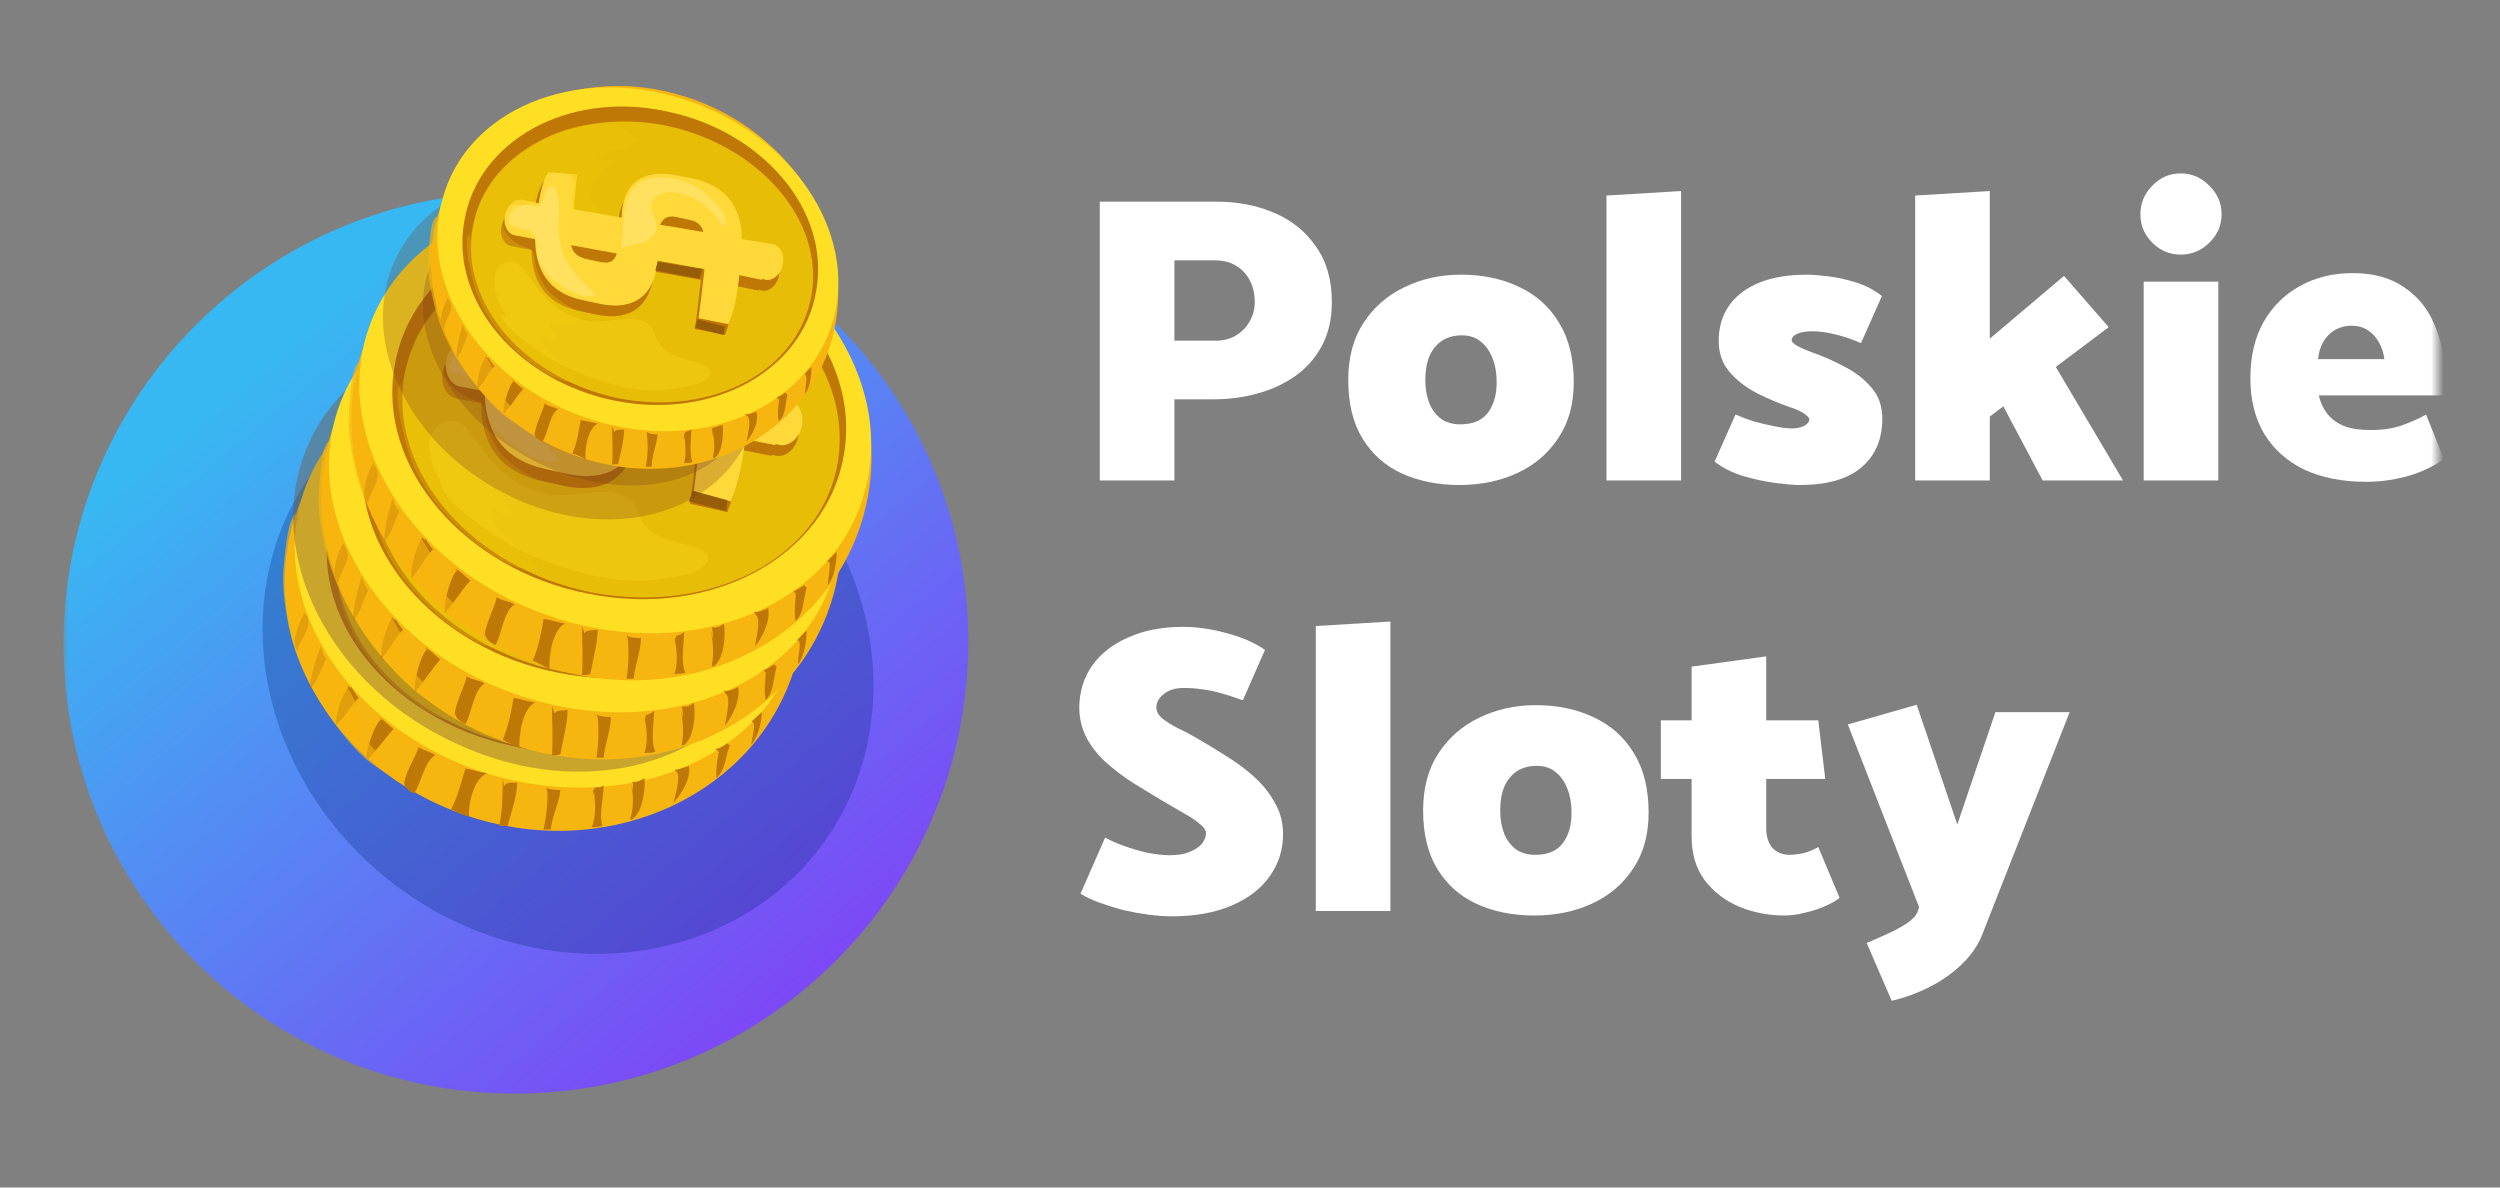 <svg width="200" height="95" viewBox="0 0 200 95" fill="none" xmlns="http://www.w3.org/2000/svg">
<rect x="0" y="0" width="200" height="95" fill="#808080" stroke="none"/>
<mask id="mask0_857_45826" style="mask-type:luminance" maskUnits="userSpaceOnUse" x="5" y="4" width="190" height="87">
<path d="M195 4H5V90.364H195V4Z" fill="white"/>
</mask>
<g mask="url(#mask0_857_45826)">
<path d="M93.952 38.439V31.945H97.1C98.303 31.945 99.462 31.792 100.577 31.486C101.714 31.18 102.731 30.71 103.628 30.076C104.524 29.441 105.235 28.632 105.76 27.648C106.284 26.664 106.547 25.506 106.547 24.172C106.547 22.379 106.12 20.892 105.267 19.711C104.437 18.508 103.321 17.612 101.922 17.021C100.544 16.431 99.024 16.136 97.363 16.136H87.982V38.439H93.952ZM97.166 20.826C97.844 20.826 98.412 20.968 98.872 21.253C99.353 21.537 99.725 21.93 99.987 22.433C100.249 22.936 100.38 23.516 100.38 24.172C100.38 24.74 100.238 25.265 99.954 25.746C99.692 26.205 99.32 26.577 98.839 26.861C98.379 27.124 97.844 27.255 97.231 27.255H93.952V20.826H97.166Z" fill="white"/>
<path d="M134.487 38.439V15.283L128.518 15.644V38.439H134.487Z" fill="white"/>
<path d="M137.169 36.931C137.781 37.412 138.536 37.794 139.433 38.079C140.329 38.341 141.193 38.527 142.024 38.636C142.876 38.745 143.521 38.8 143.959 38.8C146.167 38.8 147.818 38.33 148.911 37.39C150.027 36.45 150.584 35.148 150.584 33.487C150.584 32.503 150.3 31.683 149.731 31.027C149.163 30.349 148.453 29.791 147.599 29.354C146.747 28.895 145.883 28.512 145.008 28.206C144.527 28.031 144.123 27.856 143.795 27.681C143.488 27.506 143.336 27.353 143.336 27.222C143.336 27.003 143.488 26.828 143.795 26.697C144.101 26.566 144.494 26.5 144.976 26.5C145.544 26.5 146.178 26.588 146.878 26.763C147.577 26.938 148.245 27.167 148.879 27.452L150.551 23.68C149.939 23.199 149.251 22.838 148.485 22.597C147.72 22.357 146.976 22.193 146.255 22.105C145.555 22.018 144.986 21.974 144.549 21.974C142.341 21.974 140.613 22.444 139.367 23.384C138.121 24.325 137.497 25.626 137.497 27.288C137.497 28.25 137.781 29.07 138.35 29.747C138.94 30.425 139.673 30.994 140.547 31.453C141.423 31.89 142.297 32.262 143.172 32.568C143.477 32.656 143.751 32.765 143.992 32.896C144.232 33.006 144.418 33.126 144.549 33.257C144.68 33.366 144.746 33.465 144.746 33.552C144.746 33.684 144.68 33.804 144.549 33.913C144.44 34.022 144.276 34.11 144.057 34.175C143.86 34.241 143.631 34.274 143.369 34.274C142.997 34.274 142.537 34.219 141.991 34.11C141.444 34.001 140.887 33.869 140.318 33.716C139.771 33.541 139.28 33.355 138.842 33.159L137.169 36.931Z" fill="white"/>
<path d="M159.183 38.439V33.323L160.266 32.503L163.414 38.439H169.843L164.464 29.354L168.695 26.172L165.12 22.073L159.183 27.091V15.283L153.214 15.644V38.439H159.183Z" fill="white"/>
<path d="M177.465 38.439V22.532H171.495V38.439H177.465ZM174.447 20.367C175.343 20.367 176.109 20.05 176.743 19.416C177.399 18.782 177.727 18.027 177.727 17.153C177.727 16.256 177.399 15.491 176.743 14.857C176.109 14.201 175.343 13.873 174.447 13.873C173.572 13.873 172.818 14.201 172.184 14.857C171.55 15.491 171.233 16.256 171.233 17.153C171.233 18.027 171.55 18.782 172.184 19.416C172.818 20.05 173.572 20.367 174.447 20.367Z" fill="white"/>
<path d="M116.748 38.8C115.042 38.8 113.512 38.494 112.156 37.882C110.822 37.27 109.773 36.34 109.007 35.094C108.242 33.847 107.859 32.284 107.859 30.404C107.859 28.61 108.264 27.091 109.072 25.844C109.882 24.598 110.964 23.647 112.32 22.991C113.698 22.313 115.217 21.974 116.879 21.974C118.628 21.974 120.181 22.302 121.536 22.958C122.892 23.592 123.953 24.543 124.718 25.812C125.505 27.08 125.899 28.665 125.899 30.567C125.899 32.339 125.483 33.837 124.652 35.061C123.844 36.286 122.75 37.215 121.372 37.849C119.995 38.483 118.453 38.8 116.748 38.8ZM116.814 33.946C117.447 33.946 117.973 33.826 118.388 33.585C118.825 33.323 119.153 32.94 119.372 32.437C119.612 31.934 119.733 31.311 119.733 30.567C119.733 29.846 119.623 29.212 119.404 28.665C119.186 28.097 118.869 27.648 118.453 27.32C118.059 26.992 117.557 26.828 116.945 26.828C116.332 26.828 115.808 26.971 115.37 27.255C114.933 27.539 114.594 27.954 114.353 28.501C114.135 29.026 114.025 29.66 114.025 30.404C114.025 31.103 114.135 31.727 114.353 32.273C114.572 32.798 114.889 33.213 115.304 33.52C115.72 33.804 116.223 33.946 116.814 33.946Z" fill="white"/>
<path d="M86.441 71.501C86.878 71.764 87.392 72.004 87.982 72.223C88.595 72.441 89.229 72.638 89.885 72.813C90.563 72.966 91.229 73.086 91.886 73.174C92.563 73.261 93.186 73.305 93.755 73.305C95.592 73.305 97.177 73.021 98.511 72.452C99.845 71.884 100.862 71.107 101.561 70.123C102.283 69.118 102.644 67.991 102.644 66.746C102.644 65.827 102.436 65.007 102.02 64.285C101.627 63.542 101.102 62.864 100.446 62.252C99.79 61.64 99.057 61.082 98.248 60.579C97.461 60.076 96.674 59.595 95.887 59.136C95.296 58.786 94.739 58.491 94.214 58.25C93.711 57.988 93.296 57.725 92.968 57.463C92.662 57.201 92.509 56.916 92.509 56.61C92.509 56.195 92.706 55.834 93.099 55.528C93.493 55.2 94.028 55.036 94.706 55.036C95.209 55.036 95.668 55.069 96.084 55.134C96.499 55.178 96.959 55.266 97.461 55.397C97.986 55.528 98.642 55.736 99.429 56.02L101.2 51.986C100.326 51.395 99.287 50.947 98.084 50.641C96.904 50.313 95.756 50.149 94.641 50.149C92.957 50.149 91.492 50.433 90.245 51.002C88.999 51.548 88.037 52.303 87.359 53.265C86.703 54.227 86.364 55.32 86.342 56.545C86.342 57.485 86.55 58.338 86.965 59.103C87.381 59.846 87.927 60.513 88.606 61.104C89.283 61.694 90.005 62.23 90.77 62.711C91.558 63.192 92.312 63.651 93.033 64.088C93.602 64.416 94.148 64.734 94.674 65.04C95.198 65.324 95.625 65.608 95.953 65.893C96.302 66.155 96.477 66.417 96.477 66.68C96.477 66.942 96.368 67.215 96.149 67.5C95.931 67.762 95.603 67.981 95.165 68.156C94.75 68.331 94.225 68.418 93.591 68.418C93.066 68.418 92.465 68.352 91.787 68.221C91.131 68.068 90.497 67.883 89.885 67.664C89.294 67.445 88.802 67.226 88.409 67.007L86.441 71.501Z" fill="white"/>
<path d="M111.233 72.879V49.722L105.264 50.083V72.879H111.233Z" fill="white"/>
<path d="M122.738 73.24C121.032 73.24 119.501 72.934 118.146 72.321C116.812 71.709 115.762 70.78 114.997 69.533C114.231 68.287 113.849 66.724 113.849 64.843C113.849 63.05 114.253 61.53 115.063 60.284C115.872 59.037 116.954 58.086 118.31 57.43C119.687 56.752 121.207 56.413 122.869 56.413C124.618 56.413 126.171 56.742 127.526 57.398C128.882 58.032 129.943 58.983 130.708 60.251C131.495 61.519 131.889 63.104 131.889 65.007C131.889 66.778 131.473 68.276 130.642 69.501C129.833 70.725 128.74 71.654 127.362 72.288C125.985 72.923 124.443 73.24 122.738 73.24ZM122.803 68.385C123.437 68.385 123.962 68.265 124.377 68.024C124.815 67.762 125.143 67.379 125.361 66.877C125.602 66.374 125.722 65.751 125.722 65.007C125.722 64.285 125.613 63.651 125.394 63.104C125.176 62.536 124.859 62.088 124.443 61.76C124.05 61.432 123.547 61.268 122.935 61.268C122.322 61.268 121.797 61.41 121.36 61.694C120.923 61.978 120.584 62.394 120.343 62.94C120.125 63.465 120.015 64.099 120.015 64.843C120.015 65.543 120.125 66.166 120.343 66.713C120.562 67.237 120.879 67.653 121.294 67.959C121.71 68.243 122.213 68.385 122.803 68.385Z" fill="white"/>
<path d="M145.462 57.627H141.297V52.51L135.328 53.33V57.627H132.867V62.317H135.328V66.91C135.328 68.309 135.677 69.479 136.377 70.419C137.099 71.359 138.028 72.07 139.165 72.551C140.302 73.01 141.504 73.24 142.773 73.24C143.298 73.24 143.844 73.163 144.413 73.01C145.003 72.879 145.539 72.704 146.02 72.485C146.523 72.266 146.906 72.048 147.168 71.829L145.462 67.762C145.091 67.981 144.697 68.145 144.282 68.254C143.866 68.341 143.494 68.385 143.167 68.385C142.598 68.385 142.139 68.199 141.789 67.828C141.461 67.434 141.297 66.91 141.297 66.253V62.317H146.02L145.462 57.627Z" fill="white"/>
<path d="M153.402 72.945C153.293 73.25 153.008 73.557 152.549 73.863C152.09 74.169 151.565 74.453 150.975 74.716C150.406 74.978 149.859 75.218 149.335 75.437L151.336 80.062C152.385 79.822 153.402 79.45 154.386 78.947C155.37 78.444 156.233 77.832 156.977 77.11C157.72 76.388 158.256 75.601 158.584 74.749L165.571 56.971H159.633L156.584 65.958L153.336 56.381L147.826 57.955L153.533 72.584L153.402 72.945Z" fill="white"/>
<path d="M41.19 87.485C61.177 87.485 77.416 71.341 77.462 51.426C77.508 31.511 61.342 15.367 41.355 15.367C21.368 15.367 5.128 31.511 5.083 51.426C5.037 71.341 21.202 87.485 41.19 87.485Z" fill="url(#paint0_linear_857_45826)"/>
<path opacity="0.27" d="M55.574 32.061C67.874 38.576 73.256 53.042 67.682 64.442C62.109 75.747 47.598 79.675 35.298 73.16C23.093 66.645 17.616 52.179 23.189 40.779C28.859 29.474 43.274 25.547 55.574 32.061Z" fill="#022378"/>
<path d="M60.206 58.029C60.11 58.604 60.014 59.083 60.014 59.658C60.495 58.796 60.687 58.221 60.783 57.167C60.591 57.454 60.303 57.837 59.918 57.837L60.206 58.029Z" fill="#BF7806"/>
<path d="M53.383 61.861C53.768 62.723 53.383 63.778 53.576 64.64C54.344 63.778 54.344 62.723 54.344 61.574C54.056 61.861 53.672 61.957 53.383 61.861Z" fill="#BF7806"/>
<path d="M56.65 60.807C56.554 60.999 56.266 62.245 56.362 62.82H56.458C56.939 62.245 57.611 60.903 57.323 60.041C57.035 60.328 56.65 60.616 56.458 60.616L56.65 60.807Z" fill="#BF7806"/>
<path d="M49.829 29.767C60.784 33.504 66.742 44.521 63.283 54.293C59.727 64.064 48.099 68.95 37.24 65.214C26.285 61.478 20.231 50.556 23.787 40.785C27.246 31.013 38.97 26.031 49.829 29.767Z" fill="#F7B50F"/>
<path d="M49.54 30.055C60.303 33.791 66.549 43.85 63.474 52.568C60.399 61.286 49.06 65.31 38.297 61.67C27.534 57.933 21.288 47.874 24.363 39.156C27.534 30.438 38.778 26.319 49.54 30.055Z" fill="#FFDF24"/>
<path d="M47.618 31.109C57.42 33.408 63.858 41.551 62.032 49.407C60.11 57.263 50.693 61.861 40.891 59.657C30.993 57.454 24.555 49.311 26.476 41.359C28.302 33.504 37.816 28.905 47.618 31.109Z" fill="#BF7806"/>
<path d="M47.522 32.642C56.94 34.749 63.186 42.509 61.36 49.982C59.63 57.358 50.501 61.669 41.084 59.562C31.666 57.454 25.42 49.694 27.246 42.222C28.975 34.845 38.105 30.534 47.522 32.642Z" fill="#E8BD07"/>
<path d="M25.707 51.706C25.419 52.185 24.651 54.581 24.843 55.06C25.323 54.677 25.804 53.335 26.092 52.664C25.9 52.473 25.707 51.993 25.707 51.706Z" fill="#BF7806"/>
<path d="M27.919 54.867C27.342 55.634 26.861 57.072 26.861 58.03C27.631 57.359 28.015 56.497 28.688 55.826C28.4 55.538 28.304 55.251 28.111 54.963C28.015 54.867 28.111 55.059 28.111 55.155L27.919 54.867Z" fill="#BF7806"/>
<path d="M30.513 57.55C30.129 57.646 29.167 60.041 29.359 60.808C30.129 60.041 30.706 59.179 31.475 58.316C31.09 58.029 30.706 57.55 30.225 57.358L30.513 57.55Z" fill="#BF7806"/>
<path d="M32.339 62.82C32.339 61.862 33.204 60.712 33.492 59.753C33.492 59.658 33.492 59.658 33.492 59.753C33.877 60.041 34.454 60.137 34.839 60.424C34.935 60.424 34.935 60.424 34.839 60.424C33.973 60.807 33.685 62.724 33.108 63.491C32.435 63.107 32.05 62.724 32.723 62.053L32.339 62.82Z" fill="#BF7806"/>
<path d="M36.086 64.736C36.663 63.682 36.856 62.628 37.24 61.478C37.817 61.574 38.298 61.765 38.971 61.861C37.913 62.244 37.432 64.353 37.529 65.311C37.048 65.215 36.567 65.023 36.086 64.736Z" fill="#BF7806"/>
<path d="M40.218 62.244C40.218 63.298 40.218 64.832 39.93 66.078C40.122 66.078 40.411 66.078 40.603 66.078C40.891 65.023 41.371 63.682 41.371 62.628C40.891 62.628 40.507 62.532 40.315 62.915L40.218 62.244Z" fill="#BF7806"/>
<path d="M23.786 52.09C23.979 50.94 25.228 50.173 24.363 49.023C23.979 49.694 23.306 51.228 23.69 51.898L23.786 52.09Z" fill="#BF7806"/>
<path opacity="0.64" d="M23.786 40.976C23.017 41.359 22.825 44.042 22.729 45C22.537 46.533 22.729 48.161 23.017 49.694C23.594 52.951 25.035 55.442 26.957 58.125C28.399 60.041 29.84 61.574 32.05 62.34C31.57 61.382 30.513 60.711 29.84 59.849C29.456 59.466 28.879 58.7 28.783 58.221C28.687 57.742 28.879 57.454 28.687 56.975C28.399 55.538 27.149 54.101 26.381 52.951C24.939 50.461 23.498 47.682 23.498 44.521C23.498 43.85 23.498 41.551 23.882 41.551L23.786 40.976Z" fill="#F7B50F"/>
<path d="M43.774 63.202C43.87 63.969 43.678 65.502 43.485 66.364C43.678 66.364 43.87 66.364 44.062 66.364C44.158 65.311 44.734 64.257 44.831 63.202C44.446 63.202 44.062 63.202 43.678 63.011L43.774 63.202Z" fill="#BF7806"/>
<path d="M47.522 63.298C47.618 64.16 47.714 65.311 47.329 66.173C47.618 66.173 47.906 66.173 48.194 66.077C47.906 65.215 48.29 63.778 48.29 62.819C47.906 63.107 48.002 62.915 47.618 63.011C47.425 63.202 47.425 63.394 47.425 63.681L47.522 63.298Z" fill="#BF7806"/>
<path d="M50.501 62.723C50.694 63.586 50.694 64.736 50.405 65.502L50.501 65.598C51.366 65.119 51.654 63.202 51.558 62.244C51.27 62.436 50.886 62.628 50.597 62.532C50.694 62.819 50.597 63.107 50.597 63.49L50.501 62.723Z" fill="#BF7806"/>
<path d="M54.248 45.096C54.344 42.509 53.383 39.827 49.54 38.869L48.194 38.581C45.984 38.006 42.717 38.102 42.14 42.318V42.605L37.239 41.647C37.431 40.497 37.624 39.252 37.816 38.198L34.837 37.815C34.645 38.198 34.068 39.156 33.684 40.88L32.05 40.593C31.762 40.497 31.474 40.593 31.281 40.689H31.185V40.785C30.801 41.072 30.416 41.551 30.224 42.126C29.936 43.084 30.416 44.042 31.185 44.138L33.203 44.521C33.107 47.395 34.068 49.886 37.72 50.748L39.45 51.131C41.179 51.514 44.831 51.898 45.6 47.012L50.309 47.97C49.924 50.077 49.54 51.993 49.444 52.856L52.423 53.622C53.095 52.089 53.48 50.94 53.864 48.736L56.17 49.311V49.215L56.555 49.311C57.324 49.503 58.188 48.832 58.381 47.874C58.669 46.916 58.188 45.958 57.42 45.862L54.248 45.096ZM48.002 42.796L49.059 43.084C49.828 43.276 50.212 43.755 50.405 44.329L46.08 43.467C46.465 42.605 47.137 42.605 48.002 42.796ZM39.45 46.916L38.489 46.629C37.431 46.341 36.951 45.862 36.855 45.191L41.468 46.15C41.083 46.916 40.507 47.203 39.45 46.916Z" fill="#BF7806"/>
<path d="M54.633 44.138C54.729 41.551 53.768 38.869 49.924 37.911L48.579 37.623C46.369 37.048 43.101 37.144 42.525 41.359V41.647L37.624 40.689C37.816 39.539 38.008 38.294 38.2 37.24L35.221 36.857C35.029 37.24 34.453 38.198 34.068 39.922L32.435 39.635C32.146 39.539 31.858 39.635 31.666 39.731H31.57V39.827C31.089 40.114 30.801 40.593 30.609 41.168C30.32 42.126 30.801 43.084 31.57 43.18L33.588 43.563C33.492 46.437 34.453 48.928 38.104 49.79L39.834 50.173C41.564 50.556 45.215 50.94 45.984 46.054L50.693 47.012C50.309 49.119 49.924 51.035 49.828 51.898L52.807 52.664C53.48 51.131 53.864 49.982 54.248 47.778L56.555 48.353V48.257L56.939 48.353C57.708 48.545 58.573 47.874 58.765 46.916C59.053 45.958 58.573 45 57.804 44.904L54.633 44.138ZM48.387 41.839L49.444 42.126C50.212 42.318 50.597 42.797 50.789 43.371L46.465 42.509C46.849 41.647 47.522 41.551 48.387 41.839ZM39.93 45.958L38.969 45.671C37.912 45.383 37.432 44.904 37.336 44.233L41.948 45.191C41.564 45.958 40.891 46.245 39.93 45.958Z" fill="#FFD939"/>
<path d="M49.732 51.898L49.348 52.76L52.232 53.527L52.425 52.664L49.732 51.898Z" fill="#965C08"/>
<path d="M50.117 47.97L50.501 47.012L45.889 46.15L45.696 47.012L50.117 47.97Z" fill="#965C08"/>
<path d="M42.333 44.904C42.236 44.425 42.525 43.754 42.621 43.18C42.621 42.605 42.813 42.03 42.909 41.455C43.101 40.497 43.39 39.348 44.158 38.677C45.984 37.144 49.059 37.911 50.789 39.156C51.558 39.635 53.96 41.934 52.903 42.988C52.423 42.605 52.23 41.934 51.846 41.551C51.366 41.072 50.885 40.593 50.212 40.21C49.252 39.731 47.906 39.252 46.849 39.635C45.408 40.21 45.696 41.168 46.08 42.222C46.465 43.276 45.6 44.138 44.543 44.425C43.87 44.617 43.197 44.712 42.525 44.808L42.333 44.904Z" fill="#FFE05F"/>
<path d="M31.281 40.976C30.224 42.318 32.723 42.222 33.203 42.701C33.78 43.276 33.588 44.808 33.78 45.575C34.068 46.437 34.837 47.299 35.606 47.874C36.374 48.449 38.392 49.694 39.353 49.119C38.2 47.778 36.855 46.629 36.278 44.904C35.894 43.563 35.99 42.222 36.182 40.88C36.278 40.306 36.278 37.719 35.221 38.39C34.837 38.581 34.741 39.348 34.549 39.731C34.164 40.401 34.068 40.306 33.395 40.21C32.819 40.114 32.146 40.114 31.666 40.401C31.281 40.593 30.609 41.839 31.281 41.934V40.976Z" fill="#FFE05F"/>
<path opacity="0.3" d="M26.957 42.701C26.285 43.371 26.861 46.341 27.053 47.299C27.342 48.832 28.014 50.461 28.879 51.802C30.225 53.909 34.261 58.125 37.144 57.741C36.279 56.017 33.588 55.059 33.492 52.855C34.069 52.951 34.453 53.43 35.029 53.526C35.126 52.951 34.549 52.472 34.549 51.802C35.798 51.706 36.855 52.568 37.912 51.323C37.624 50.652 36.567 50.269 36.087 49.886C35.414 49.407 34.741 48.832 34.261 48.066C33.876 47.395 33.588 46.533 33.492 45.862C33.396 44.617 33.492 44.712 32.339 44.233C30.993 43.659 29.648 42.03 30.897 40.497C31.666 39.635 32.05 40.306 32.915 40.018C33.684 39.827 33.684 39.06 34.069 38.294C34.549 37.431 35.029 36.953 35.99 36.857C37.047 36.857 37.816 36.953 37.816 38.006C37.816 38.677 37.144 39.827 37.624 40.401C37.912 40.785 39.738 40.976 40.123 40.88C38.297 38.964 39.834 36.665 42.237 35.995C41.564 35.707 40.699 35.707 40.026 35.516C41.18 34.749 43.39 34.941 44.351 33.887C42.237 31.204 36.951 32.258 34.453 33.695C31.57 35.324 29.168 37.048 27.822 40.018C27.438 40.88 26.092 44.329 26.861 45.096L26.957 42.701Z" fill="#EFC30C"/>
<path opacity="0.29" d="M29.552 50.748C29.936 52.185 31.762 53.526 32.916 54.484C34.453 55.73 36.183 56.592 38.105 57.358C40.699 58.412 43.582 59.178 46.465 58.795C47.426 58.7 49.732 58.604 50.309 57.646C50.886 56.688 49.06 56.304 48.291 56.113C47.042 55.73 45.889 55.442 45.312 54.101C44.928 53.239 45.12 52.664 44.063 52.185C42.237 51.323 40.027 52.281 38.105 51.898C35.606 51.323 33.973 49.79 32.627 47.778C32.147 47.108 31.762 46.15 30.898 45.958C30.033 45.766 29.168 46.341 28.879 47.108C28.303 48.64 29.456 50.556 29.744 51.323L29.552 50.748Z" fill="#FFDF24"/>
<path d="M54.153 61.765C54.441 62.149 54.056 63.586 53.864 64.257C54.441 63.586 55.306 62.34 55.113 61.286C54.729 61.382 54.345 61.574 53.96 61.574L54.153 61.765Z" fill="#BF7806"/>
<path d="M57.516 60.137C57.42 60.52 57.228 61.67 57.324 62.245C58.093 61.478 57.996 60.616 58.381 59.657C58.285 59.562 58.189 59.466 58.189 59.466C57.9 59.657 57.612 59.849 57.228 59.945L57.516 60.137Z" fill="#BF7806"/>
<path d="M60.11 57.742C60.591 57.742 60.11 59.179 60.11 59.562C60.687 58.892 60.879 57.837 60.975 56.975C60.687 57.167 60.399 57.454 60.11 57.742Z" fill="#BF7806"/>
<path opacity="0.4" d="M49.444 28.809C59.631 33.408 65.108 44.042 61.553 52.568C57.997 61.094 46.85 64.256 36.663 59.562C26.381 54.963 21 44.329 24.555 35.803C28.111 27.276 39.258 24.211 49.444 28.809Z" fill="#7A5136"/>
<path d="M63.858 51.61C63.858 52.185 63.762 52.76 63.762 53.335C64.242 52.473 64.338 51.802 64.338 50.748C64.146 51.035 63.858 51.419 63.57 51.515L63.858 51.61Z" fill="#BF7806"/>
<path d="M57.227 55.634C57.612 56.496 57.324 57.551 57.612 58.509C58.285 57.646 58.188 56.496 58.188 55.346C57.996 55.634 57.516 55.73 57.227 55.634Z" fill="#BF7806"/>
<path d="M60.495 54.484C60.399 54.676 60.207 56.018 60.303 56.497H60.399C60.879 55.826 61.456 54.484 61.072 53.622C60.879 53.91 60.399 54.197 60.207 54.197L60.495 54.484Z" fill="#BF7806"/>
<path d="M51.75 23.061C62.897 26.51 69.528 37.527 66.646 47.682C63.762 57.837 52.423 63.202 41.276 59.657C30.225 56.209 23.498 45.191 26.381 35.037C29.264 24.977 40.603 19.613 51.75 23.061Z" fill="#F7B50F"/>
<path d="M51.462 23.349C62.513 26.702 69.336 36.857 66.741 45.862C64.243 54.772 53.192 59.274 42.141 55.825C31.186 52.472 24.267 42.318 26.861 33.312C29.456 24.403 40.411 19.9 51.462 23.349Z" fill="#FFDF24"/>
<path d="M49.636 24.498C59.534 26.414 66.549 34.653 65.107 42.701C63.762 50.844 54.537 55.825 44.639 53.814C34.741 51.898 27.726 43.659 29.167 35.611C30.512 27.564 39.642 22.582 49.636 24.498Z" fill="#BF7806"/>
<path d="M49.636 26.031C59.149 27.947 65.876 35.611 64.627 43.275C63.378 50.94 54.537 55.538 44.927 53.718C35.413 51.802 28.687 44.138 29.936 36.474C31.185 28.809 40.026 24.115 49.636 26.031Z" fill="#E8BD07"/>
<path d="M28.975 46.15C28.687 46.629 28.11 49.12 28.303 49.599C28.783 49.12 29.167 47.779 29.456 47.204C29.263 46.916 28.975 46.437 28.975 46.15Z" fill="#BF7806"/>
<path d="M31.378 49.407C30.898 50.173 30.417 51.707 30.513 52.665C31.186 51.994 31.57 51.036 32.244 50.365C31.955 50.078 31.763 49.79 31.667 49.502C31.57 49.407 31.667 49.598 31.667 49.694L31.378 49.407Z" fill="#BF7806"/>
<path d="M34.165 51.993C33.78 52.089 33.011 54.581 33.203 55.347C33.973 54.485 34.453 53.623 35.223 52.76C34.838 52.473 34.453 51.993 33.973 51.802L34.165 51.993Z" fill="#BF7806"/>
<path d="M36.374 57.264C36.374 56.305 37.144 55.059 37.336 54.101C37.336 54.005 37.336 54.005 37.336 54.101C37.721 54.389 38.297 54.389 38.778 54.676C38.874 54.676 38.874 54.676 38.778 54.676C37.913 55.155 37.721 57.072 37.24 57.934C36.471 57.551 36.182 57.168 36.759 56.497L36.374 57.264Z" fill="#BF7806"/>
<path d="M40.219 59.179C40.7 58.029 40.892 56.975 41.084 55.825C41.661 55.921 42.238 56.113 42.815 56.209C41.854 56.592 41.469 58.796 41.565 59.85C41.181 59.659 40.7 59.467 40.219 59.179Z" fill="#BF7806"/>
<path d="M44.159 56.496C44.159 57.55 44.255 59.083 44.159 60.425C44.351 60.425 44.639 60.425 44.831 60.329C45.024 59.179 45.408 57.933 45.408 56.783C44.928 56.879 44.543 56.783 44.351 57.071L44.159 56.496Z" fill="#BF7806"/>
<path d="M27.053 46.63C27.245 45.48 28.398 44.617 27.437 43.467C27.053 44.138 26.477 45.767 26.861 46.438L27.053 46.63Z" fill="#BF7806"/>
<path opacity="0.64" d="M26.381 35.228C25.612 35.707 25.612 38.39 25.516 39.348C25.42 40.976 25.708 42.605 26.093 44.138C26.957 47.491 28.495 49.982 30.609 52.568C32.147 54.484 33.684 56.017 35.99 56.784C35.414 55.826 34.357 55.155 33.588 54.293C33.204 53.91 32.531 53.143 32.435 52.664C32.243 52.185 32.435 51.898 32.339 51.419C31.954 49.982 30.609 48.545 29.744 47.299C28.11 44.808 26.573 41.934 26.285 38.773C26.189 38.102 26.093 35.803 26.477 35.707L26.381 35.228Z" fill="#F7B50F"/>
<path d="M47.81 57.358C47.906 58.125 47.906 59.658 47.714 60.617C47.906 60.617 48.098 60.617 48.29 60.617C48.386 59.562 48.867 58.412 48.867 57.358C48.483 57.358 48.098 57.358 47.714 57.167L47.81 57.358Z" fill="#BF7806"/>
<path d="M51.558 57.358C51.75 58.221 51.846 59.371 51.558 60.233C51.846 60.233 52.135 60.233 52.423 60.137C52.038 59.275 52.327 57.742 52.327 56.879C51.942 57.167 52.038 57.071 51.75 57.167C51.558 57.358 51.558 57.646 51.654 57.837L51.558 57.358Z" fill="#BF7806"/>
<path d="M54.441 56.688C54.633 57.55 54.729 58.7 54.537 59.563L54.633 59.659C55.498 59.179 55.69 57.167 55.498 56.209C55.21 56.496 54.825 56.592 54.537 56.496C54.633 56.784 54.633 57.167 54.633 57.455L54.441 56.688Z" fill="#BF7806"/>
<path d="M57.035 38.581C57.035 35.899 55.882 33.216 51.942 32.45L50.597 32.163C48.291 31.683 45.12 31.875 44.831 36.186V36.474L39.834 35.516C39.93 34.366 40.123 33.025 40.219 31.971L37.24 31.779C37.047 32.163 36.567 33.121 36.279 34.941L34.645 34.653C34.357 34.558 34.068 34.653 33.876 34.749H33.78V34.845C33.396 35.132 33.011 35.611 32.915 36.186C32.723 37.144 33.203 38.102 33.972 38.294L35.99 38.677C35.99 41.647 37.24 44.138 40.891 44.904L42.621 45.287C44.351 45.67 48.002 45.862 48.483 40.88L53.288 41.743C53.096 43.85 52.807 45.862 52.711 46.724L55.69 47.395C56.267 45.862 56.555 44.617 56.843 42.413L59.246 42.892V42.797L59.63 42.892C60.399 42.988 61.168 42.318 61.36 41.359C61.552 40.401 61.072 39.443 60.303 39.252L57.035 38.581ZM50.693 36.378L51.75 36.569C52.519 36.761 52.903 37.24 53.192 37.815L48.771 37.048C49.156 36.282 49.828 36.186 50.693 36.378ZM42.429 40.88L41.468 40.689C40.411 40.497 39.93 40.018 39.738 39.252L44.447 40.114C44.062 40.785 43.486 41.168 42.429 40.88Z" fill="#BF7806"/>
<path d="M57.42 37.527C57.42 34.845 56.267 32.163 52.327 31.396L50.982 31.109C48.675 30.63 45.504 30.821 45.216 35.132V35.42L40.219 34.557C40.315 33.408 40.507 32.067 40.603 31.013L37.624 30.726C37.432 31.109 36.952 32.067 36.663 33.887L35.03 33.599C34.741 33.599 34.453 33.599 34.261 33.695H34.069V33.791C33.684 34.078 33.3 34.557 33.204 35.132C33.012 36.09 33.492 37.048 34.261 37.24L36.279 37.623C36.279 40.593 37.528 43.084 41.18 43.85L42.91 44.233C44.639 44.617 48.291 44.808 48.771 39.827L53.576 40.689C53.384 42.796 53.096 44.808 53 45.766L55.979 46.437C56.555 44.904 56.844 43.659 57.132 41.455L59.534 41.934V41.838L59.919 41.934C60.687 42.03 61.456 41.359 61.648 40.401C61.841 39.348 61.36 38.485 60.591 38.294L57.42 37.527ZM51.078 35.324L52.135 35.516C52.904 35.707 53.288 36.186 53.576 36.761L49.156 35.995C49.444 35.228 50.117 35.132 51.078 35.324ZM42.813 39.922L41.852 39.731C40.795 39.539 40.315 39.06 40.123 38.294L44.831 39.156C44.447 39.827 43.87 40.114 42.813 39.922Z" fill="#FFD939"/>
<path d="M52.999 45.67L52.711 46.437L55.692 47.204L55.788 46.341L52.999 45.67Z" fill="#965C08"/>
<path d="M53.096 41.551L53.48 40.593L48.867 39.922L48.675 40.689L53.096 41.551Z" fill="#965C08"/>
<path d="M45.216 38.677C45.12 38.198 45.312 37.432 45.312 36.857C45.312 36.282 45.408 35.707 45.504 35.037C45.696 34.078 45.792 32.929 46.561 32.163C48.291 30.534 51.462 31.3 53.192 32.45C53.961 32.929 56.555 35.228 55.594 36.282C55.114 35.899 54.825 35.228 54.441 34.845C53.961 34.366 53.384 33.887 52.711 33.599C51.75 33.12 50.405 32.737 49.348 33.12C48.002 33.695 48.291 34.749 48.771 35.803C49.252 36.953 48.387 37.815 47.33 38.102C46.657 38.294 45.984 38.39 45.312 38.581L45.216 38.677Z" fill="#FFE05F"/>
<path d="M33.876 35.037C32.915 36.474 35.414 36.282 35.894 36.761C36.567 37.336 36.375 38.869 36.663 39.635C36.951 40.497 37.816 41.359 38.585 41.934C39.45 42.509 41.468 43.755 42.429 43.084C41.18 41.743 39.738 40.689 39.066 38.869C38.585 37.527 38.585 36.09 38.681 34.749C38.777 34.174 38.585 31.492 37.624 32.258C37.336 32.546 37.24 33.312 37.047 33.695C36.663 34.366 36.567 34.366 35.894 34.27C35.318 34.174 34.645 34.174 34.165 34.558C33.78 34.845 33.204 36.09 33.876 36.09V35.037Z" fill="#FFE05F"/>
<path opacity="0.3" d="M29.648 36.953C28.975 37.623 29.84 40.689 30.032 41.647C30.417 43.276 31.186 44.808 32.146 46.15C33.684 48.257 37.912 52.377 40.795 51.898C39.834 50.173 37.047 49.311 36.855 47.012C37.432 47.108 37.912 47.587 38.489 47.682C38.489 47.012 37.912 46.629 37.816 45.958C39.065 45.862 40.218 46.629 41.179 45.383C40.891 44.712 39.834 44.329 39.258 43.946C38.585 43.467 37.816 42.892 37.336 42.126C36.951 41.455 36.567 40.593 36.471 39.827C36.279 38.581 36.375 38.677 35.221 38.198C33.78 37.623 32.339 36.09 33.492 34.462C34.164 33.504 34.645 34.174 35.51 33.983C36.279 33.791 36.279 32.929 36.567 32.258C36.951 31.396 37.432 30.821 38.393 30.821C39.45 30.726 40.218 30.821 40.315 31.875C40.411 32.546 39.738 33.791 40.315 34.27C40.699 34.653 42.429 34.845 42.909 34.653C40.987 32.737 42.333 30.342 44.735 29.576C44.062 29.384 43.197 29.384 42.525 29.097C43.678 28.235 45.792 28.33 46.753 27.277C44.447 24.594 39.258 25.84 36.855 27.372C34.164 29.193 31.762 31.013 30.609 33.983C30.224 34.941 29.167 38.485 29.936 39.156L29.648 36.953Z" fill="#EFC30C"/>
<path opacity="0.29" d="M32.819 45.096C33.3 46.533 35.221 47.874 36.471 48.736C38.105 49.981 39.834 50.844 41.852 51.514C44.447 52.472 47.522 53.143 50.309 52.76C51.27 52.568 53.576 52.472 54.153 51.419C54.633 50.365 52.903 50.077 52.038 49.886C50.789 49.502 49.54 49.311 48.867 47.97C48.387 47.107 48.579 46.533 47.426 46.054C45.6 45.287 43.39 46.341 41.468 45.958C38.873 45.479 37.24 43.85 35.798 41.838C35.318 41.168 34.741 40.21 33.972 40.114C33.107 39.922 32.339 40.593 32.05 41.359C31.57 42.988 32.819 44.904 33.203 45.67L32.819 45.096Z" fill="#FFDF24"/>
<path d="M58.093 55.538C58.477 55.922 58.093 57.359 57.997 58.03C58.574 57.359 59.246 56.017 59.054 54.963C58.67 55.155 58.285 55.347 57.901 55.251L58.093 55.538Z" fill="#BF7806"/>
<path d="M61.264 53.814C61.264 54.197 61.071 55.347 61.264 56.018C61.936 55.251 61.84 54.389 62.128 53.335C62.032 53.239 61.936 53.143 61.936 53.143C61.648 53.335 61.359 53.526 61.071 53.622L61.264 53.814Z" fill="#BF7806"/>
<path d="M63.762 51.227C64.243 51.131 63.762 52.665 63.858 53.144C64.339 52.473 64.531 51.323 64.531 50.461C64.243 50.652 64.05 50.94 63.762 51.227Z" fill="#BF7806"/>
<path d="M66.261 45.288C66.261 45.862 66.165 46.438 66.165 47.013C66.645 46.15 66.742 45.479 66.742 44.425C66.549 44.712 66.261 45.096 65.973 45.192L66.261 45.288Z" fill="#BF7806"/>
<path d="M59.63 49.311C60.014 50.173 59.726 51.228 60.014 52.186C60.687 51.324 60.591 50.173 60.591 49.023C60.399 49.311 59.918 49.407 59.63 49.311Z" fill="#BF7806"/>
<path d="M62.897 48.162C62.801 48.353 62.609 49.695 62.705 50.174H62.801C63.282 49.503 63.858 48.162 63.474 47.299C63.282 47.587 62.801 47.874 62.609 47.874L62.897 48.162Z" fill="#BF7806"/>
<path d="M54.153 16.738C65.3 20.187 71.931 31.204 69.048 41.359C66.165 51.514 54.826 56.879 43.679 53.335C32.531 49.886 25.901 38.869 28.784 28.714C31.666 18.654 43.006 13.29 54.153 16.738Z" fill="#F7B50F"/>
<path d="M53.865 16.93C64.916 20.379 71.739 30.438 69.144 39.443C66.646 48.449 55.595 52.952 44.639 49.503C33.588 46.054 26.765 35.995 29.264 26.989C31.859 17.984 42.814 13.481 53.865 16.93Z" fill="#FFDF24"/>
<path d="M52.038 18.175C61.936 20.092 68.951 28.331 67.51 36.378C66.165 44.521 56.939 49.503 47.041 47.491C37.143 45.575 30.128 37.336 31.57 29.288C32.915 21.145 42.044 16.164 52.038 18.175Z" fill="#BF7806"/>
<path d="M52.039 19.708C61.552 21.624 68.279 29.288 67.03 36.953C65.78 44.617 56.94 49.215 47.33 47.395C37.816 45.479 31.09 37.815 32.339 30.151C33.684 22.486 42.429 17.792 52.039 19.708Z" fill="#E8BD07"/>
<path d="M31.474 39.827C31.186 40.306 30.609 42.797 30.801 43.276C31.282 42.797 31.666 41.456 31.954 40.881C31.666 40.593 31.378 40.114 31.474 39.827Z" fill="#BF7806"/>
<path d="M33.781 42.988C33.3 43.755 32.819 45.288 32.915 46.246C33.588 45.575 33.973 44.617 34.646 43.946C34.358 43.659 34.165 43.371 34.069 43.084C33.973 42.988 34.069 43.18 34.069 43.276L33.781 42.988Z" fill="#BF7806"/>
<path d="M36.568 45.67C36.183 45.766 35.414 48.258 35.606 49.025C36.375 48.162 36.856 47.3 37.625 46.437C37.241 46.15 36.856 45.67 36.375 45.479L36.568 45.67Z" fill="#BF7806"/>
<path d="M38.777 50.941C38.777 49.982 39.546 48.736 39.738 47.778C39.738 47.682 39.738 47.682 39.738 47.778C40.123 48.066 40.7 48.066 41.181 48.353C41.277 48.353 41.277 48.353 41.181 48.353C40.315 48.832 40.123 50.749 39.642 51.611C38.873 51.228 38.585 50.845 39.161 50.174L38.777 50.941Z" fill="#BF7806"/>
<path d="M42.622 52.857C43.102 51.707 43.295 50.653 43.487 49.503C44.064 49.598 44.641 49.79 45.218 49.886C44.256 50.269 43.872 52.473 43.968 53.528C43.583 53.336 43.102 53.048 42.622 52.857Z" fill="#BF7806"/>
<path d="M46.561 50.077C46.561 51.132 46.657 52.665 46.561 54.006C46.753 54.006 47.041 54.006 47.234 53.911C47.426 52.761 47.81 51.515 47.81 50.365C47.33 50.461 46.945 50.365 46.753 50.652L46.561 50.077Z" fill="#BF7806"/>
<path d="M29.456 40.211C29.648 39.061 30.801 38.198 29.84 37.048C29.456 37.719 28.879 39.348 29.264 40.019L29.456 40.211Z" fill="#BF7806"/>
<path opacity="0.64" d="M28.783 28.905C28.014 29.384 28.014 32.067 27.918 33.025C27.822 34.653 28.11 36.282 28.495 37.815C29.36 41.168 30.897 43.659 33.011 46.245C34.549 48.161 36.087 49.694 38.393 50.461C37.816 49.503 36.759 48.832 35.99 47.97C35.606 47.587 34.933 46.82 34.837 46.341C34.645 45.862 34.837 45.575 34.741 45.096C34.357 43.659 33.011 42.222 32.147 40.976C30.513 38.485 28.975 35.611 28.687 32.45C28.591 31.779 28.495 29.48 28.879 29.384L28.783 28.905Z" fill="#F7B50F"/>
<path d="M50.212 51.035C50.309 51.802 50.309 53.335 50.117 54.294C50.309 54.294 50.501 54.294 50.693 54.294C50.789 53.239 51.27 52.09 51.27 51.035C50.885 51.035 50.501 51.035 50.117 50.844L50.212 51.035Z" fill="#BF7806"/>
<path d="M53.961 51.035C54.153 51.898 54.249 53.048 53.961 53.91C54.249 53.91 54.537 53.91 54.825 53.815C54.441 52.952 54.729 51.419 54.729 50.556C54.345 50.844 54.441 50.748 54.153 50.844C53.961 51.035 53.961 51.323 54.057 51.515L53.961 51.035Z" fill="#BF7806"/>
<path d="M56.844 50.365C57.036 51.227 57.132 52.377 56.94 53.24L57.036 53.336C57.901 52.856 58.093 50.844 57.901 49.886C57.612 50.173 57.228 50.269 56.94 50.173C57.036 50.461 57.036 50.844 57.036 51.132L56.844 50.365Z" fill="#BF7806"/>
<path d="M59.534 32.163C59.534 29.48 58.381 26.798 54.441 26.031L53.096 25.744C50.789 25.265 47.618 25.456 47.33 29.767V30.055L42.333 29.193C42.429 28.043 42.621 26.702 42.717 25.648L39.738 25.361C39.546 25.744 39.066 26.702 38.777 28.522L37.144 28.235C36.855 28.139 36.567 28.235 36.375 28.331H36.279V28.426C35.894 28.714 35.51 29.193 35.414 29.767C35.222 30.726 35.702 31.684 36.471 31.875L38.489 32.258C38.489 35.228 39.738 37.719 43.39 38.486L45.12 38.869C46.849 39.252 50.501 39.444 50.982 34.462L55.786 35.324C55.594 37.432 55.306 39.444 55.21 40.306L58.189 40.976C58.766 39.444 59.054 38.198 59.342 35.995L61.744 36.474V36.378L62.129 36.474C62.898 36.569 63.666 35.899 63.858 34.941C64.051 33.983 63.571 33.025 62.801 32.833L59.534 32.163ZM53.096 30.055L54.153 30.247C54.922 30.438 55.306 30.917 55.594 31.492L51.174 30.726C51.558 29.959 52.231 29.863 53.096 30.055ZM44.831 34.558L43.87 34.366C42.813 34.174 42.333 33.695 42.141 32.929L46.849 33.791C46.465 34.462 45.889 34.749 44.831 34.558Z" fill="#BF7806"/>
<path d="M59.822 31.204C59.822 28.522 58.669 25.84 54.729 25.073L53.384 24.786C51.078 24.307 47.906 24.498 47.618 28.809V29.097L42.621 28.235C42.717 27.085 42.909 25.744 43.005 24.69L40.026 24.402C39.834 24.786 39.354 25.744 39.065 27.564L37.432 27.277C37.144 27.277 36.855 27.277 36.663 27.372H36.567V27.468C36.182 27.756 35.798 28.235 35.702 28.809C35.51 29.767 35.99 30.725 36.759 30.917L38.777 31.3C38.777 34.27 40.026 36.761 43.678 37.527L45.408 37.91C47.138 38.294 50.789 38.485 51.27 33.504L56.075 34.366C55.882 36.474 55.594 38.485 55.498 39.443L58.477 40.114C59.054 38.581 59.342 37.336 59.63 35.132L62.033 35.611V35.516L62.417 35.611C63.186 35.707 63.955 35.036 64.147 34.078C64.339 33.025 63.858 32.163 63.09 31.971L59.822 31.204ZM53.48 29.001L54.537 29.193C55.306 29.384 55.69 29.863 55.978 30.438L51.558 29.672C51.846 28.905 52.519 28.809 53.48 29.001ZM45.216 33.504L44.255 33.312C43.198 33.12 42.717 32.641 42.525 31.875L47.234 32.737C46.849 33.504 46.273 33.791 45.216 33.504Z" fill="#FFD939"/>
<path d="M55.403 39.252L55.114 40.114L58.095 40.881L58.191 40.019L55.403 39.252Z" fill="#965C08"/>
<path d="M55.498 35.229L55.883 34.175L51.27 33.504L51.078 34.366L55.498 35.229Z" fill="#965C08"/>
<path d="M47.618 32.354C47.522 31.875 47.715 31.109 47.715 30.534C47.715 29.959 47.811 29.384 47.907 28.714C48.099 27.756 48.195 26.606 48.964 25.84C50.694 24.211 53.865 24.977 55.594 26.127C56.363 26.606 58.958 28.905 57.997 29.959C57.516 29.576 57.228 28.905 56.844 28.522C56.363 28.043 55.787 27.564 55.114 27.277C54.153 26.798 52.808 26.414 51.751 26.798C50.405 27.372 50.694 28.426 51.174 29.48C51.654 30.63 50.79 31.492 49.733 31.779C49.06 31.971 48.387 32.067 47.715 32.258L47.618 32.354Z" fill="#FFE05F"/>
<path d="M36.279 28.714C35.318 30.151 37.816 29.959 38.297 30.438C38.969 31.013 38.777 32.546 39.065 33.312C39.354 34.174 40.219 35.036 40.987 35.611C41.852 36.186 43.87 37.432 44.831 36.761C43.582 35.42 42.141 34.366 41.468 32.546C40.987 31.204 40.987 29.767 41.084 28.426C41.18 27.851 40.987 25.169 40.026 25.935C39.738 26.223 39.642 26.989 39.45 27.372C39.065 28.043 38.969 28.043 38.297 27.947C37.72 27.851 37.047 27.851 36.567 28.235C36.183 28.522 35.606 29.767 36.279 29.767V28.714Z" fill="#FFE05F"/>
<path opacity="0.3" d="M32.05 30.63C31.378 31.3 32.242 34.366 32.435 35.324C32.819 36.953 33.588 38.485 34.549 39.827C36.086 41.934 40.315 46.054 43.197 45.575C42.236 43.85 39.45 42.988 39.258 40.689C39.834 40.785 40.315 41.264 40.891 41.359C40.891 40.689 40.315 40.306 40.218 39.635C41.468 39.539 42.621 40.306 43.582 39.06C43.294 38.39 42.236 38.006 41.66 37.623C40.987 37.144 40.218 36.569 39.738 35.803C39.354 35.132 38.969 34.27 38.873 33.504C38.681 32.258 38.777 32.354 37.624 31.875C36.182 31.3 34.741 29.767 35.894 28.139C36.567 27.181 37.047 27.851 37.912 27.66C38.681 27.468 38.681 26.606 38.969 25.935C39.354 25.073 39.834 24.498 40.795 24.498C41.852 24.403 42.621 24.498 42.717 25.552C42.813 26.223 42.14 27.468 42.717 27.947C43.101 28.33 44.831 28.522 45.312 28.33C43.39 26.414 44.735 24.019 47.137 23.253C46.465 23.061 45.6 23.061 44.927 22.774C46.08 21.912 48.194 22.008 49.155 20.954C46.849 18.271 41.66 19.517 39.258 21.049C36.567 22.87 34.164 24.69 33.011 27.66C32.627 28.618 31.57 32.162 32.339 32.833L32.05 30.63Z" fill="#EFC30C"/>
<path opacity="0.29" d="M35.222 38.677C35.702 40.114 37.624 41.455 38.874 42.317C40.507 43.563 42.237 44.425 44.255 45.096C46.85 46.054 49.925 46.724 52.712 46.341C53.672 46.149 55.979 46.054 56.556 45C57.036 43.946 55.306 43.659 54.441 43.467C53.192 43.084 51.943 42.892 51.27 41.551C50.79 40.689 50.982 40.114 49.829 39.635C48.003 38.869 45.793 39.922 43.871 39.539C41.276 39.06 39.642 37.431 38.201 35.42C37.721 34.749 37.144 33.791 36.375 33.695C35.51 33.504 34.741 34.174 34.453 34.941C33.973 36.569 35.222 38.485 35.606 39.252L35.222 38.677Z" fill="#FFDF24"/>
<path d="M60.495 49.215C60.88 49.599 60.495 51.036 60.399 51.707C60.976 51.036 61.648 49.694 61.456 48.64C61.072 48.832 60.688 49.024 60.303 48.928L60.495 49.215Z" fill="#BF7806"/>
<path d="M63.666 47.491C63.666 47.874 63.474 49.024 63.666 49.695C64.338 48.928 64.242 48.066 64.531 47.012C64.434 46.916 64.338 46.82 64.338 46.82C64.05 47.012 63.762 47.203 63.474 47.299L63.666 47.491Z" fill="#BF7806"/>
<path d="M66.165 44.904C66.645 44.809 66.165 46.342 66.261 46.821C66.742 46.15 66.934 45 66.934 44.138C66.742 44.329 66.453 44.617 66.165 44.904Z" fill="#BF7806"/>
<path opacity="0.27" d="M51.366 16.451C59.15 20.571 62.898 29.001 59.727 35.324C56.651 41.647 47.81 43.467 40.123 39.348C32.339 35.228 28.591 26.798 31.762 20.475C34.934 14.152 43.678 12.332 51.366 16.451Z" fill="#7C3E1C"/>
<path opacity="0.27" d="M51.75 17.888C58.669 21.529 62.129 28.714 59.63 33.887C57.036 39.156 49.444 40.401 42.525 36.761C35.606 33.12 32.147 25.935 34.645 20.762C37.144 15.493 44.831 14.248 51.75 17.888Z" fill="#7C3E1C"/>
<path d="M64.339 30.247C64.339 30.726 64.243 31.109 64.243 31.588C64.627 30.918 64.627 30.343 64.723 29.576C64.627 29.767 64.339 30.151 64.05 30.151L64.339 30.247Z" fill="#BF7806"/>
<path d="M59.15 33.408C59.439 34.079 59.246 34.941 59.439 35.612C59.919 34.941 59.919 33.983 59.919 33.121C59.727 33.408 59.439 33.504 59.15 33.408Z" fill="#BF7806"/>
<path d="M61.745 32.45C61.648 32.642 61.456 33.696 61.552 34.079H61.648C62.033 33.6 62.513 32.546 62.225 31.875C62.033 32.163 61.745 32.354 61.552 32.354L61.745 32.45Z" fill="#BF7806"/>
<path d="M54.826 7.733C63.571 10.511 68.76 19.134 66.55 27.181C64.34 35.132 55.402 39.443 46.658 36.665C38.009 33.887 32.724 25.169 35.03 17.218C37.24 9.17 46.177 4.955 54.826 7.733Z" fill="#F7B50F"/>
<path d="M54.633 7.925C63.282 10.607 68.664 18.559 66.645 25.648C64.627 32.737 55.979 36.282 47.426 33.599C38.778 30.917 33.396 22.966 35.414 15.876C37.336 8.787 45.985 5.147 54.633 7.925Z" fill="#FFDF24"/>
<path d="M53.192 8.883C60.976 10.416 66.453 16.834 65.3 23.253C64.243 29.672 57.036 33.6 49.252 32.067C41.468 30.534 35.991 24.115 37.144 17.697C38.201 11.278 45.408 7.254 53.192 8.883Z" fill="#BF7806"/>
<path d="M53.192 10.032C60.688 11.565 65.973 17.601 64.916 23.636C63.859 29.672 57.036 33.312 49.541 31.875C42.045 30.342 36.76 24.307 37.817 18.271C38.778 12.236 45.697 8.595 53.192 10.032Z" fill="#E8BD07"/>
<path d="M37.048 25.935C36.856 26.319 36.375 28.331 36.568 28.619C36.952 28.235 37.24 27.181 37.432 26.702C37.24 26.606 37.048 26.127 37.048 25.935Z" fill="#BF7806"/>
<path d="M38.874 28.522C38.489 29.097 38.105 30.343 38.201 31.109C38.778 30.63 38.97 29.864 39.546 29.289C39.354 29.097 39.162 28.809 39.066 28.618C38.97 28.618 39.066 28.714 39.066 28.714L38.874 28.522Z" fill="#BF7806"/>
<path d="M41.084 30.534C40.796 30.63 40.123 32.642 40.315 33.121C40.892 32.451 41.277 31.78 41.854 31.109C41.565 30.917 41.181 30.534 40.892 30.342L41.084 30.534Z" fill="#BF7806"/>
<path d="M42.813 34.75C42.813 33.983 43.39 33.025 43.583 32.258C43.871 32.546 44.352 32.546 44.64 32.737C43.967 33.121 43.871 34.654 43.39 35.325C42.813 35.038 42.525 34.75 43.006 34.175L42.813 34.75Z" fill="#BF7806"/>
<path d="M45.792 36.283C46.177 35.42 46.273 34.558 46.465 33.599C46.946 33.695 47.331 33.791 47.812 33.887C47.042 34.27 46.754 35.899 46.85 36.762C46.562 36.57 46.177 36.379 45.792 36.283Z" fill="#BF7806"/>
<path d="M48.964 34.079C48.964 34.845 49.06 36.187 48.964 37.145C49.06 37.145 49.348 37.145 49.444 37.145C49.636 36.283 49.925 35.228 49.925 34.366C49.54 34.366 49.252 34.366 49.156 34.558L48.964 34.079Z" fill="#BF7806"/>
<path d="M35.51 26.319C35.606 25.361 36.567 24.786 35.798 23.828C35.51 24.403 35.03 25.649 35.414 26.224L35.51 26.319Z" fill="#BF7806"/>
<path opacity="0.64" d="M34.934 17.313C34.357 17.697 34.357 19.804 34.261 20.57C34.165 21.816 34.453 23.157 34.742 24.402C35.414 27.085 36.567 29.001 38.297 31.109C39.45 32.546 40.7 33.887 42.525 34.366C42.045 33.599 41.276 33.025 40.7 32.354C40.411 31.971 39.931 31.492 39.739 31.013C39.642 30.63 39.739 30.438 39.642 30.055C39.354 28.905 38.297 27.851 37.624 26.798C36.375 24.786 35.126 22.582 34.934 20.091C34.934 19.613 34.742 17.697 35.03 17.697L34.934 17.313Z" fill="#F7B50F"/>
<path d="M51.751 34.749C51.847 35.42 51.847 36.57 51.654 37.337C51.751 37.337 51.943 37.337 52.135 37.337C52.135 36.474 52.519 35.612 52.615 34.749C52.327 34.749 52.039 34.749 51.751 34.558V34.749Z" fill="#BF7806"/>
<path d="M54.73 34.749C54.826 35.42 54.922 36.378 54.73 37.049C54.922 37.049 55.21 37.049 55.402 36.953C55.114 36.282 55.306 35.133 55.306 34.366C55.018 34.557 55.018 34.462 54.826 34.557C54.73 34.749 54.633 34.941 54.73 35.133V34.749Z" fill="#BF7806"/>
<path d="M56.94 34.27C57.132 34.941 57.228 35.803 57.036 36.57L57.132 36.666C57.805 36.283 57.901 34.654 57.805 33.983C57.517 34.078 57.228 34.174 56.94 34.27C57.036 34.462 57.036 34.654 57.036 34.941L56.94 34.27Z" fill="#BF7806"/>
<path d="M59.054 19.9C59.054 17.792 58.189 15.685 55.018 15.014L53.961 14.822C52.231 14.439 49.636 14.535 49.444 17.984V18.175L45.6 17.505C45.696 16.643 45.792 15.589 45.889 14.727L43.486 14.535C43.294 14.822 42.91 15.589 42.717 17.026L41.468 16.834C41.276 16.834 41.084 16.834 40.892 16.93H40.795V17.026C40.507 17.217 40.219 17.601 40.123 18.08C39.931 18.846 40.315 19.613 40.988 19.708L42.525 19.996C42.525 22.295 43.486 24.307 46.369 24.881L47.714 25.169C49.06 25.456 51.943 25.648 52.327 21.72L56.075 22.391C55.883 24.115 55.69 25.648 55.594 26.319L57.997 26.798C58.477 25.552 58.669 24.594 58.862 22.87L60.687 23.253V23.157L60.976 23.253C61.552 23.349 62.225 22.774 62.321 22.008C62.513 21.241 62.129 20.475 61.456 20.379L59.054 19.9ZM54.057 18.175L54.922 18.367C55.498 18.463 55.883 18.846 55.979 19.325L52.519 18.75C52.807 18.175 53.288 18.08 54.057 18.175ZM47.618 21.816L46.849 21.624C45.985 21.433 45.6 21.049 45.504 20.475L49.156 21.145C48.867 21.72 48.387 22.008 47.618 21.816Z" fill="#BF7806"/>
<path d="M59.342 19.134C59.342 17.026 58.477 14.918 55.306 14.248L54.249 14.056C52.52 13.673 49.925 13.769 49.733 17.218V17.409L45.889 16.738C45.985 15.876 46.081 14.822 46.177 13.96L43.871 13.769C43.679 14.056 43.294 14.822 43.102 16.259L41.757 15.972C41.565 15.972 41.372 15.972 41.18 16.068H41.084V16.164C40.796 16.355 40.507 16.738 40.411 17.218C40.219 17.984 40.603 18.75 41.276 18.846L42.814 19.134C42.814 21.433 43.775 23.445 46.658 24.019L48.003 24.307C49.348 24.594 52.231 24.786 52.616 20.858L56.363 21.529C56.171 23.253 55.979 24.786 55.883 25.456L58.285 25.935C58.766 24.69 58.958 23.732 59.15 22.008L60.976 22.391V22.295L61.264 22.391C61.841 22.486 62.514 21.912 62.61 21.145C62.802 20.379 62.417 19.613 61.745 19.517L59.342 19.134ZM54.345 17.409L55.21 17.601C55.787 17.697 56.171 18.08 56.267 18.559L52.808 17.984C53.096 17.313 53.577 17.218 54.345 17.409ZM47.811 20.954L47.042 20.762C46.177 20.57 45.793 20.187 45.697 19.613L49.348 20.283C49.156 20.954 48.676 21.145 47.811 20.954Z" fill="#FFD939"/>
<path d="M55.786 25.552L55.594 26.223L57.902 26.798L57.998 26.127L55.786 25.552Z" fill="#965C08"/>
<path d="M55.979 22.295L56.171 21.529L52.615 20.954L52.423 21.625L55.979 22.295Z" fill="#965C08"/>
<path d="M49.732 19.996C49.636 19.613 49.828 19.038 49.828 18.559C49.828 18.08 49.924 17.601 49.924 17.122C50.02 16.355 50.212 15.493 50.789 14.918C52.134 13.673 54.633 14.248 55.978 15.11C56.555 15.493 58.669 17.313 57.9 18.08C57.516 17.792 57.324 17.313 56.939 16.93C56.555 16.547 56.074 16.164 55.594 15.876C54.825 15.493 53.768 15.206 52.903 15.493C51.846 15.972 52.038 16.738 52.423 17.601C52.807 18.463 52.134 19.229 51.27 19.421C50.789 19.613 50.212 19.613 49.732 19.804V19.996Z" fill="#FFE05F"/>
<path d="M40.891 17.218C40.123 18.367 42.044 18.176 42.525 18.559C43.005 18.942 42.909 20.187 43.102 20.858C43.39 21.529 43.966 22.295 44.639 22.678C45.312 23.157 46.849 24.115 47.618 23.541C46.657 22.487 45.504 21.624 45.023 20.187C44.639 19.134 44.639 17.984 44.735 16.93C44.735 16.451 44.639 14.344 43.87 15.014C43.582 15.206 43.582 15.78 43.39 16.068C43.102 16.643 43.005 16.547 42.525 16.451C42.044 16.355 41.564 16.355 41.179 16.643C40.891 16.834 40.411 17.792 40.987 17.888L40.891 17.218Z" fill="#FFE05F"/>
<path opacity="0.3" d="M37.528 18.654C37.048 19.229 37.624 21.624 37.817 22.391C38.105 23.636 38.681 24.882 39.45 25.935C40.603 27.66 43.967 30.917 46.273 30.534C45.504 29.193 43.39 28.426 43.198 26.702C43.679 26.798 43.967 27.181 44.447 27.181C44.447 26.702 43.967 26.319 43.967 25.84C44.928 25.744 45.793 26.414 46.562 25.361C46.369 24.786 45.504 24.594 45.024 24.211C44.447 23.828 43.871 23.349 43.486 22.774C43.198 22.295 42.91 21.624 42.814 20.954C42.621 19.9 42.718 20.092 41.853 19.708C40.7 19.325 39.642 17.984 40.507 16.738C40.988 15.972 41.468 16.547 42.141 16.355C42.718 16.164 42.718 15.589 43.006 15.014C43.294 14.344 43.679 13.864 44.447 13.864C45.312 13.769 45.889 13.864 45.985 14.727C45.985 15.302 45.504 16.259 45.985 16.643C46.273 16.93 47.619 17.026 48.003 17.026C46.465 15.493 47.523 13.577 49.444 13.002C48.868 12.811 48.195 12.811 47.715 12.619C48.58 11.948 50.309 12.044 50.982 11.182C49.252 9.074 45.12 10.032 43.198 11.278C41.084 12.715 39.162 14.152 38.297 16.547C38.009 17.313 37.144 20.092 37.817 20.666L37.528 18.654Z" fill="#EFC30C"/>
<path opacity="0.29" d="M40.027 25.073C40.411 26.223 41.949 27.276 42.91 27.947C44.159 28.905 45.601 29.576 47.138 30.151C49.252 30.917 51.559 31.492 53.769 31.109C54.538 31.013 56.364 30.821 56.748 30.055C57.132 29.288 55.787 29.001 55.114 28.809C54.057 28.522 53.192 28.33 52.616 27.276C52.231 26.606 52.327 26.127 51.559 25.744C50.117 25.169 48.388 25.935 46.946 25.648C44.928 25.265 43.583 24.019 42.526 22.391C42.141 21.816 41.757 21.145 41.084 20.954C40.411 20.858 39.739 21.337 39.643 21.912C39.258 23.157 40.219 24.69 40.508 25.36L40.027 25.073Z" fill="#FFDF24"/>
<path d="M59.823 33.312C60.111 33.696 59.823 34.75 59.727 35.325C60.111 34.845 60.783 33.791 60.495 32.929C60.207 33.025 59.919 33.216 59.534 33.12L59.823 33.312Z" fill="#BF7806"/>
<path d="M62.321 31.971C62.321 32.259 62.129 33.217 62.321 33.696C62.897 33.121 62.801 32.355 62.993 31.588C62.897 31.492 62.897 31.492 62.801 31.396C62.609 31.588 62.417 31.684 62.129 31.779L62.321 31.971Z" fill="#BF7806"/>
<path d="M64.339 29.959C64.724 29.959 64.339 31.109 64.435 31.492C64.82 30.918 64.916 30.055 64.916 29.384C64.724 29.48 64.531 29.768 64.339 29.959Z" fill="#BF7806"/>
<path d="M195.576 31.632H185.503C185.633 32.197 185.86 32.686 186.183 33.099C186.508 33.513 186.95 33.839 187.512 34.078C188.073 34.295 188.785 34.404 189.649 34.404C190.578 34.404 191.398 34.284 192.11 34.045C192.844 33.784 193.503 33.491 194.086 33.165L195.511 36.719C195.079 37.045 194.539 37.35 193.892 37.632C193.265 37.915 192.564 38.132 191.787 38.285C191.009 38.459 190.178 38.545 189.292 38.545C187.392 38.545 185.741 38.219 184.338 37.567C182.956 36.893 181.887 35.937 181.131 34.697C180.398 33.458 180.03 31.98 180.03 30.262C180.03 28.523 180.376 27.034 181.067 25.794C181.779 24.534 182.751 23.566 183.982 22.892C185.212 22.196 186.626 21.849 188.224 21.849C189.887 21.849 191.258 22.229 192.337 22.99C193.438 23.729 194.248 24.729 194.766 25.99C195.306 27.229 195.576 28.599 195.576 30.099V31.632ZM185.439 28.73H190.75C190.685 28.208 190.534 27.751 190.297 27.36C190.081 26.968 189.789 26.653 189.422 26.414C189.055 26.175 188.613 26.055 188.094 26.055C187.641 26.055 187.22 26.164 186.831 26.381C186.443 26.599 186.13 26.903 185.892 27.295C185.655 27.686 185.503 28.164 185.439 28.73Z" fill="white"/>
</g>
<defs>
<linearGradient id="paint0_linear_857_45826" x1="-5.783" y1="51.023" x2="41.108" y2="107.775" gradientUnits="userSpaceOnUse">
<stop stop-color="#38B8F2"/>
<stop offset="1" stop-color="#843CF6"/>
</linearGradient>
</defs>
</svg>
